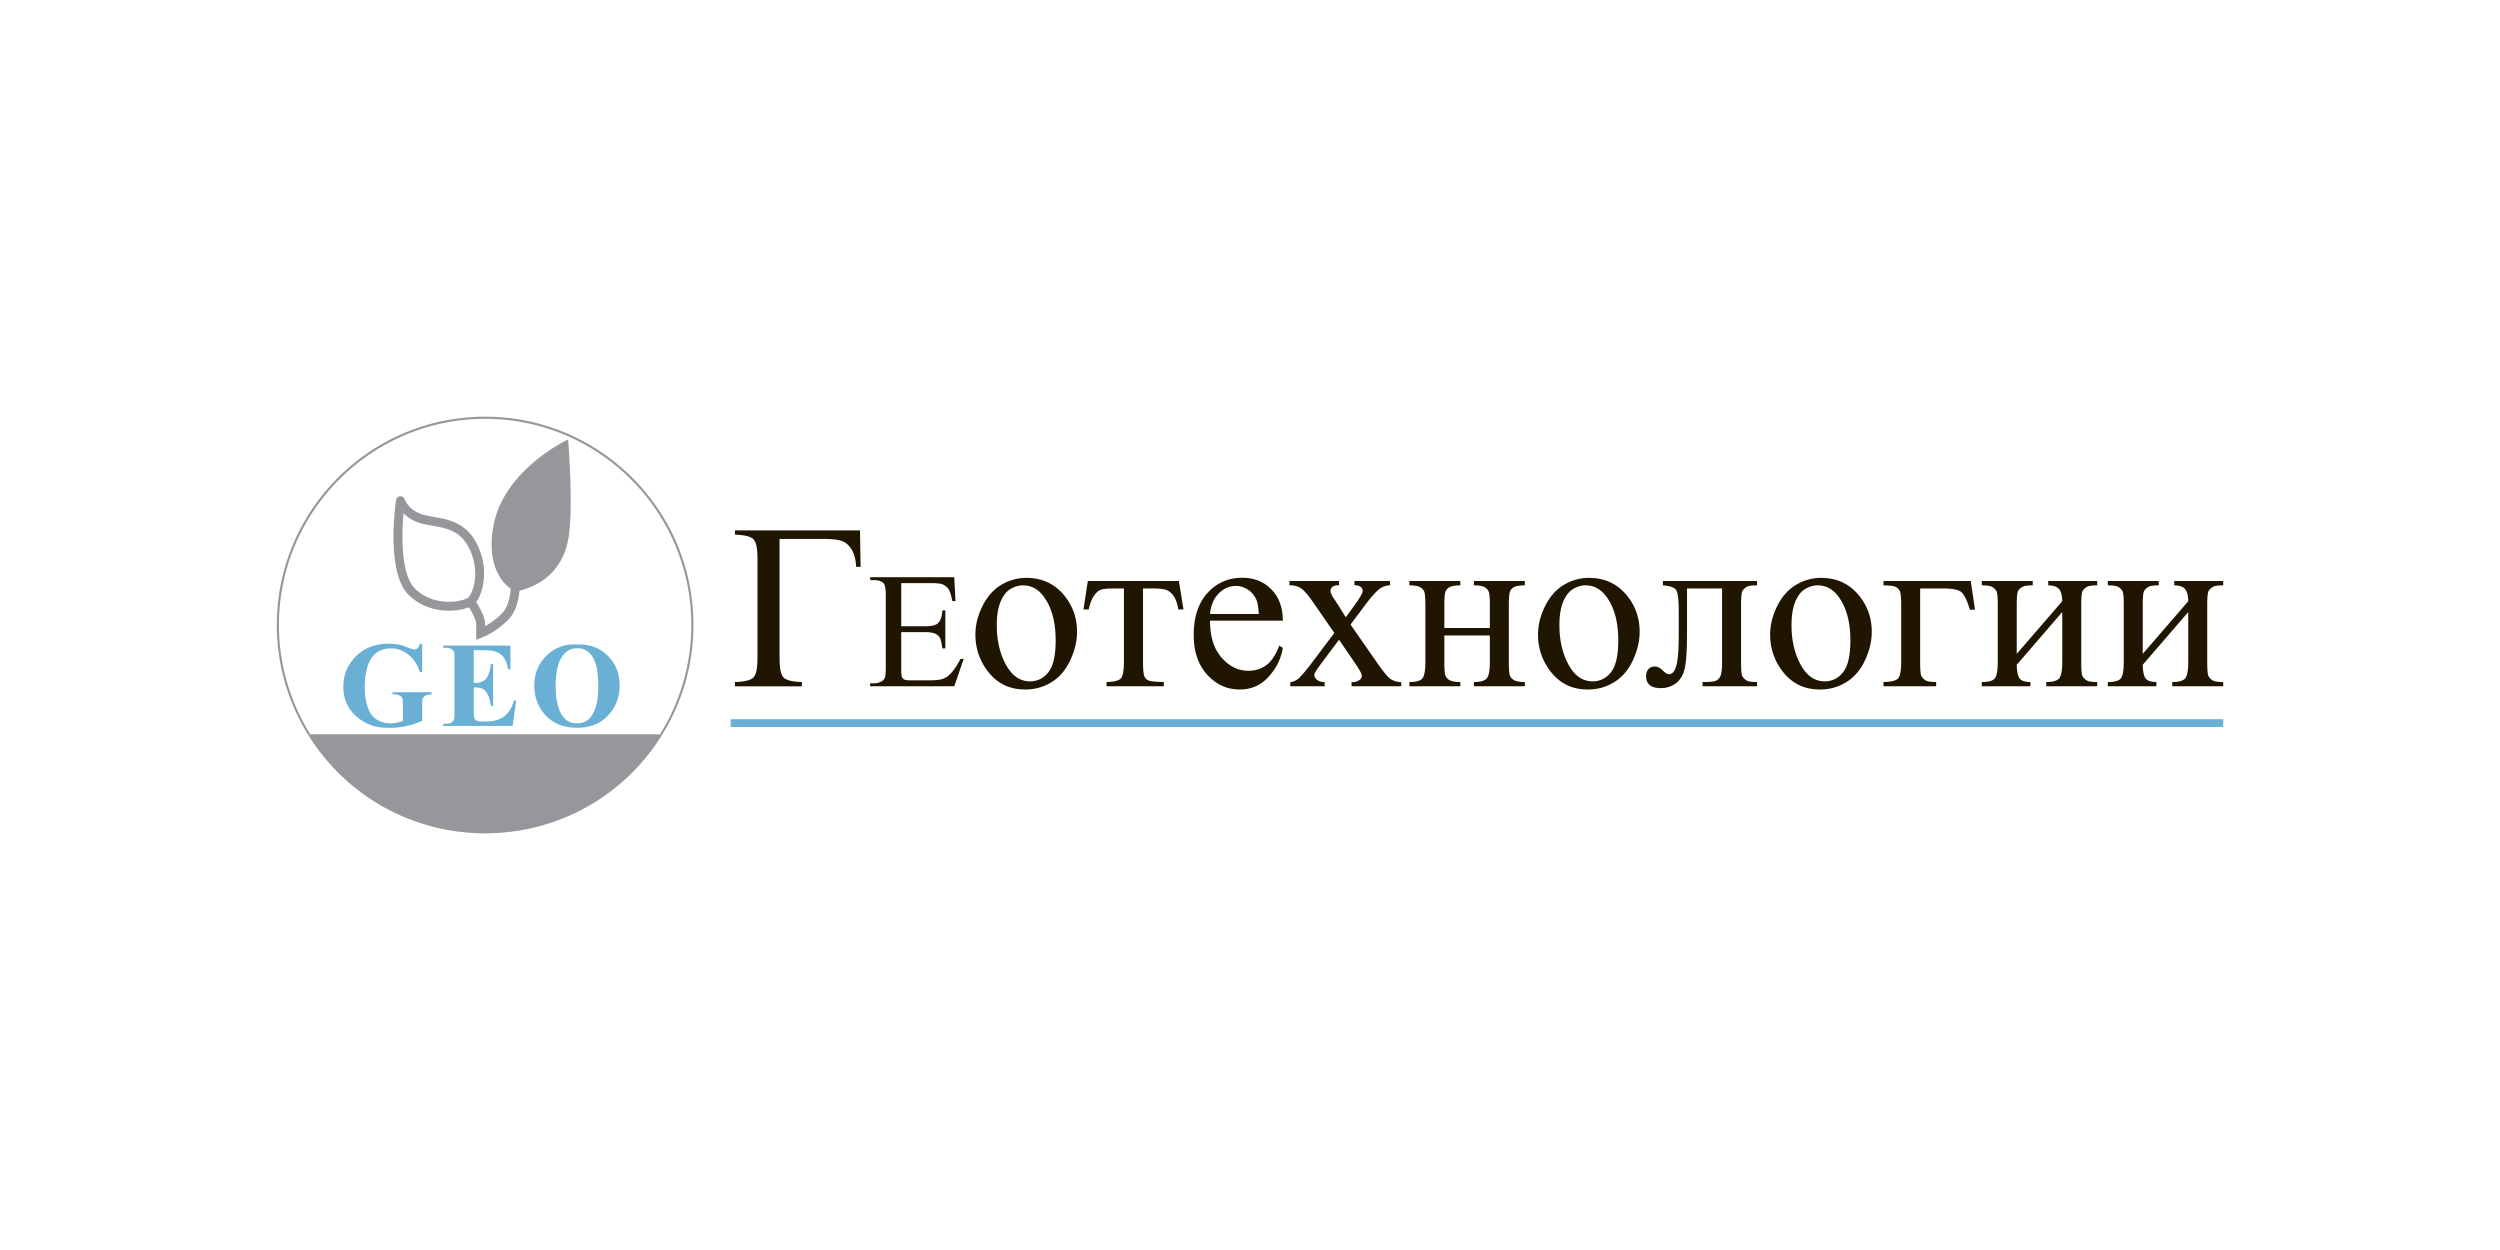 <svg xmlns="http://www.w3.org/2000/svg" viewBox="0 0 300 150"><path fill="none" d="M70.527 78.18a2.139 2.139 0 00-1.27-.39c-.881 0-1.552.45-2.012 1.35-.375.74-.562 1.802-.562 3.186 0 1.646.29 2.862.867 3.649.404.55.968.825 1.693.825.488 0 .896-.119 1.223-.356.418-.303.742-.788.975-1.454.232-.666.348-1.535.348-2.607 0-1.275-.119-2.23-.355-2.862-.238-.633-.54-1.08-.907-1.34zM56.204 65.618c-1.05-1.97-2.755-2.265-4.402-2.55-.627-.109-1.218-.212-1.734-.41a4.583 4.583 0 01-1.647-1.071c-.248 2.787-.277 7.389 1.348 9.015 1.503 1.503 3.42 1.65 4.428 1.605 1.171-.053 1.925-.395 2.068-.567.513-.615 1.452-3.186-.061-6.022zM150.765 71.967a2.748 2.748 0 00-1.028-1.214 2.592 2.592 0 00-1.428-.441c-.763 0-1.446.296-2.049.89-.602.593-.954 1.418-1.054 2.475h5.849c-.047-.808-.144-1.379-.29-1.71zM123.601 81.762c.892 0 1.628-.368 2.208-1.104.58-.736.87-2 .87-3.794 0-2.243-.483-4.01-1.45-5.297-.652-.883-1.484-1.324-2.497-1.324-.487 0-.977.144-1.469.434-.492.29-.889.798-1.193 1.525-.304.726-.455 1.66-.455 2.8 0 1.84.365 3.426 1.096 4.76.732 1.333 1.695 2 2.89 2zM218.968 81.762c.893 0 1.628-.368 2.208-1.104.58-.736.87-2 .87-3.794 0-2.243-.483-4.01-1.45-5.297-.652-.883-1.484-1.324-2.497-1.324-.487 0-.977.144-1.469.434-.492.29-.89.798-1.193 1.525-.304.726-.455 1.66-.455 2.8 0 1.84.366 3.426 1.096 4.76.732 1.333 1.695 2 2.89 2zM191.115 81.762c.893 0 1.629-.368 2.209-1.104.579-.736.869-2 .869-3.794 0-2.243-.483-4.01-1.45-5.297-.652-.883-1.484-1.324-2.496-1.324-.488 0-.978.144-1.47.434-.491.29-.889.798-1.193 1.525-.303.726-.455 1.66-.455 2.8 0 1.84.366 3.426 1.097 4.76.731 1.333 1.694 2 2.89 2z"/><path fill="none" d="M82.956 75c0-13.642-11.098-24.74-24.74-24.74-13.642 0-24.741 11.098-24.741 24.74 0 4.647 1.3 9.179 3.762 13.11h41.957A24.664 24.664 0 0082.956 75zM51.79 83.33c-.356.023-.603.072-.743.145a.728.728 0 00-.324.366c-.042.09-.064.31-.064.662v2.005a9.504 9.504 0 01-1.923.622c-.682.142-1.377.212-2.073.21-.915 0-1.675-.124-2.28-.373-.604-.249-1.137-.576-1.6-.982s-.823-.86-1.084-1.368c-.332-.655-.498-1.387-.498-2.198 0-1.45.51-2.676 1.529-3.677 1.02-1 2.302-1.5 3.847-1.5.48 0 .91.038 1.295.114.208.038.546.145 1.013.323.467.178.743.267.828.267a.559.559 0 00.37-.146c.114-.097.218-.28.313-.551h.263v3.4h-.263c-.318-.93-.794-1.636-1.43-2.12-.635-.483-1.33-.725-2.083-.725-.72 0-1.32.203-1.799.608-.479.405-.818.97-1.017 1.696-.2.727-.3 1.478-.299 2.233 0 .924.11 1.735.328 2.432.217.697.57 1.209 1.055 1.536.486.327 1.064.49 1.732.49.232 0 .47-.024.715-.074.244-.05.494-.122.75-.217v-2.005c0-.38-.026-.625-.078-.736-.052-.112-.16-.212-.324-.303a1.215 1.215 0 00-.594-.135h-.249v-.263h4.687v.263zm9.722 3.783h-8.334v-.264h.32c.28 0 .504-.05.675-.149a.65.65 0 00.285-.341c.052-.114.078-.413.078-.896v-6.344c0-.436-.012-.704-.036-.803a.678.678 0 00-.263-.384c-.18-.133-.426-.2-.74-.2h-.32v-.262h8.072v2.851h-.27c-.138-.697-.33-1.197-.58-1.5-.249-.304-.6-.526-1.056-.669-.265-.085-.763-.128-1.493-.128h-.996v3.926h.192c.612 0 1.055-.192 1.33-.576.275-.384.45-.95.526-1.7h.27v5.05h-.27c-.057-.55-.176-1.001-.359-1.352-.182-.351-.395-.587-.636-.708-.242-.12-.593-.18-1.053-.18V85.2c0 .53.023.855.068.974.045.118.129.216.252.291.123.076.323.114.597.114h.577c.9 0 1.622-.208 2.165-.625.543-.418.933-1.053 1.17-1.906h.263l-.434 3.065zm-.582-12.68c-1.4 1.399-2.99 2.03-3.057 2.057l-.73.285v-1.852c0-.545-.524-1.526-.877-2.055-.538.224-1.247.372-2.021.407a8.046 8.046 0 01-.349.008c-1.242 0-3.252-.295-4.882-1.925-2.732-2.731-1.54-10.998-1.487-11.35a.533.533 0 011.035-.093c.02.059.435 1.185 1.89 1.745.417.16.959.255 1.532.354 1.723.299 3.867.67 5.164 3.101 1.693 3.175.735 6.162-.006 7.138.187.28 1.07 1.655 1.07 2.67v.213a8.97 8.97 0 001.962-1.46c.885-.886 1.068-2.37 1.105-3.023-.99-.72-2.912-2.768-2.078-7.491 1.203-6.817 8.969-10.426 8.969-10.426s.705 8.436 0 12.096c-.865 4.486-4.482 5.737-5.834 6.051-.067.862-.337 2.48-1.406 3.55zm12.352 11.051c-.948 1.233-2.287 1.849-4.018 1.849-1.735 0-3.077-.588-4.025-1.764-.749-.929-1.123-2.031-1.123-3.306 0-1.432.487-2.626 1.461-3.58.974-.956 2.173-1.405 3.595-1.349 1.536-.056 2.784.392 3.744 1.345.96.952 1.44 2.145 1.44 3.577 0 1.223-.358 2.299-1.074 3.228z"/><path fill="#95979A" d="M68.17 64.832c.705-3.66 0-12.096 0-12.096s-7.766 3.61-8.97 10.426c-.833 4.723 1.09 6.772 2.079 7.491-.037.653-.22 2.137-1.105 3.023a8.97 8.97 0 01-1.961 1.46v-.213c0-1.015-.884-2.39-1.07-2.67.74-.976 1.698-3.963.005-7.138-1.297-2.43-3.44-2.802-5.164-3.101-.573-.1-1.115-.193-1.532-.354-1.455-.56-1.87-1.686-1.89-1.745a.533.533 0 00-1.035.094c-.053.35-1.245 8.618 1.487 11.35 1.63 1.629 3.64 1.924 4.882 1.924.124 0 .241-.003.349-.008.774-.035 1.483-.183 2.021-.407.353.529.878 1.51.878 2.055v1.852l.73-.285c.066-.026 1.657-.658 3.056-2.058 1.07-1.07 1.339-2.687 1.406-3.549 1.352-.314 4.97-1.565 5.834-6.05zM56.265 71.64c-.143.172-.897.514-2.068.567-1.008.045-2.925-.102-4.428-1.605-1.625-1.626-1.596-6.228-1.348-9.015.383.392.916.79 1.647 1.071.516.198 1.107.301 1.734.41 1.647.285 3.351.58 4.402 2.55 1.513 2.836.574 5.407.061 6.022z"/><path fill="#95979A" d="M58.216 50c-13.785 0-25 11.215-25 25 0 4.642 1.287 9.17 3.72 13.11h.301A24.666 24.666 0 0133.475 75c0-13.642 11.099-24.74 24.741-24.74S82.956 61.357 82.956 75c0 4.648-1.3 9.18-3.762 13.11h.301A24.92 24.92 0 0083.215 75c0-13.785-11.214-25-24.999-25z"/><path fill="#95979A" d="M37.237 88.11h-.306l.125.199C41.67 95.629 49.58 100 58.216 100c8.635 0 16.545-4.37 21.16-11.691l.125-.2H37.237z"/><path fill="#6AB0D5" d="M69.172 77.334c-1.422-.056-2.62.393-3.595 1.348-.974.955-1.461 2.149-1.461 3.58 0 1.276.374 2.378 1.123 3.307.948 1.176 2.29 1.764 4.025 1.764 1.73 0 3.07-.616 4.018-1.849.716-.929 1.074-2.005 1.074-3.228 0-1.432-.48-2.625-1.44-3.577-.96-.953-2.208-1.401-3.744-1.345zm2.269 7.656c-.233.666-.557 1.15-.975 1.454-.327.237-.735.356-1.223.356-.725 0-1.29-.275-1.693-.825-.578-.787-.867-2.003-.867-3.649 0-1.384.187-2.446.562-3.185.46-.9 1.13-1.352 2.012-1.352.48 0 .902.13 1.27.392.367.26.67.707.907 1.34.236.633.355 1.587.355 2.862 0 1.072-.116 1.94-.348 2.607zM60.513 85.954c-.543.417-1.265.625-2.165.625h-.577c-.274 0-.474-.038-.597-.114a.585.585 0 01-.252-.291c-.045-.119-.068-.444-.068-.974v-2.717c.46 0 .81.06 1.053.181.241.121.454.357.636.708.183.35.302.801.36 1.351h.27v-5.049h-.27c-.077.75-.252 1.316-.527 1.7-.275.384-.718.576-1.33.576h-.192v-3.926h.996c.73 0 1.228.043 1.493.128.455.143.807.365 1.056.669.25.303.442.803.58 1.5h.27V77.47h-8.071v.263h.32c.313 0 .559.066.74.2.127.089.215.217.262.383.024.1.036.367.036.803v6.344c0 .483-.026.782-.078.896a.65.65 0 01-.285.341c-.17.1-.396.15-.675.15h-.32v.263h8.334l.434-3.065h-.263c-.237.853-.627 1.488-1.17 1.906zM47.103 83.33h.25c.232 0 .43.044.593.134.164.09.272.191.324.303.052.111.078.356.078.736v2.005a5.101 5.101 0 01-.75.217c-.244.05-.483.075-.715.075-.668 0-1.246-.164-1.732-.491-.486-.327-.838-.839-1.055-1.536-.219-.697-.328-1.508-.328-2.432 0-.755.1-1.506.299-2.233.2-.725.538-1.29 1.017-1.696.479-.405 1.079-.608 1.8-.608.753 0 1.447.242 2.083.725.635.484 1.111 1.19 1.43 2.12h.262v-3.4h-.263c-.095.27-.2.454-.313.551a.559.559 0 01-.37.146c-.085 0-.361-.089-.828-.267-.467-.178-.805-.285-1.013-.323a6.674 6.674 0 00-1.295-.114c-1.545 0-2.828.5-3.847 1.5-1.02 1.001-1.53 2.226-1.53 3.677 0 .81.167 1.543.499 2.198.26.507.622.963 1.084 1.368s.996.733 1.6.982c.605.249 1.365.373 2.28.373.696.002 1.39-.068 2.073-.21a9.504 9.504 0 001.923-.622v-2.005c0-.351.022-.572.064-.662a.729.729 0 01.324-.366c.14-.073.387-.122.743-.146v-.263h-4.687v.263z"/><path fill="#201600" d="M131.306 71.45c.262-.363.535-.593.82-.69.285-.097.824-.145 1.614-.145h1.132v8.774c0 1.085-.126 1.761-.38 2.028-.253.267-.82.41-1.703.428v.51h6.87v-.51c-.92-.028-1.508-.083-1.766-.166a.89.89 0 01-.558-.504c-.115-.252-.173-.848-.173-1.786v-8.774h1.103c.801 0 1.366.06 1.697.18.332.12.626.368.883.744.257.378.442.911.552 1.6h.62l-.55-3.42H130.54l-.524 3.42h.621c.184-.762.407-1.326.669-1.689zM148.764 82.741c1.398 0 2.562-.517 3.49-1.552.93-1.035 1.49-2.182 1.684-3.442l-.428-.276c-.414 1.104-.927 1.883-1.538 2.338-.612.456-1.33.684-2.159.684-1.242 0-2.322-.534-3.242-1.6-.92-1.068-1.376-2.539-1.365-4.415h8.732c0-1.564-.456-2.812-1.366-3.746-.91-.933-2.074-1.4-3.49-1.4-1.674 0-3.066.605-4.173 1.814-1.109 1.21-1.662 2.895-1.662 5.056 0 1.996.54 3.585 1.62 4.767 1.08 1.181 2.38 1.772 3.897 1.772zm-3.558-9.064c.1-1.057.452-1.882 1.054-2.476.603-.593 1.286-.89 2.049-.89.497 0 .973.148 1.428.442.455.294.797.7 1.028 1.214.146.331.243.902.29 1.71h-5.85zM123.009 82.741c1.167 0 2.227-.294 3.18-.883.952-.588 1.698-1.462 2.24-2.62.544-1.16.815-2.305.815-3.435 0-1.61-.492-3.036-1.476-4.278-1.159-1.452-2.695-2.18-4.608-2.18a5.82 5.82 0 00-2.98.822c-.938.547-1.694 1.393-2.27 2.538-.573 1.145-.861 2.297-.861 3.456 0 1.59.474 3.026 1.42 4.304 1.122 1.517 2.636 2.276 4.54 2.276zm-2.939-10.54c.304-.726.701-1.234 1.193-1.524.492-.29.982-.434 1.47-.434 1.012 0 1.844.441 2.496 1.324.967 1.287 1.45 3.054 1.45 5.297 0 1.794-.29 3.058-.87 3.794-.58.736-1.316 1.104-2.208 1.104-1.195 0-2.158-.667-2.89-2-.73-1.334-1.096-2.92-1.096-4.76 0-1.14.151-2.074.455-2.8zM157.718 72.477l2.4 3.477-2.648 3.518c-.829 1.095-1.417 1.775-1.766 2.042a1.866 1.866 0 01-.87.345v.496h4.125v-.496c-.413-.02-.724-.118-.932-.297-.206-.18-.31-.38-.31-.6 0-.157.313-.653.938-1.49l2.029-2.704 1.848 2.704c.589.855.883 1.389.883 1.6s-.087.382-.262.51c-.23.185-.552.277-.965.277v.496h5.96v-.496c-.525-.028-.953-.154-1.284-.38-.331-.225-.883-.894-1.655-2.007l-3.146-4.525 1.724-2.304c.782-1.049 1.398-1.729 1.85-2.042.33-.22.72-.345 1.172-.372v-.51h-4.277v.51c.35 0 .603.067.76.2a.621.621 0 01.234.49c0 .239-.331.814-.994 1.724l-1.034 1.435-.898-1.435a31.404 31.404 0 00-.455-.69c-.322-.46-.482-.8-.482-1.02a.64.64 0 01.227-.511c.153-.129.417-.193.794-.193v-.51h-5.946v.51c.561 0 1.027.126 1.4.38.372.252.899.875 1.58 1.868zM175.238 81.844c-.608 0-1.045-.08-1.31-.24-.268-.162-.436-.37-.505-.628-.068-.258-.102-.787-.102-1.587v-3.131h5.463v3.131c0 1.076-.13 1.754-.387 2.035-.258.28-.768.42-1.531.42v.51h6.111v-.51c-.606 0-1.044-.08-1.31-.24-.267-.162-.435-.37-.504-.628s-.103-.787-.103-1.587v-6.705c0-.882.045-1.446.138-1.69.091-.243.268-.43.53-.558.263-.13.68-.193 1.249-.193v-.524h-6.111v.524c.643 0 1.091.085 1.344.255.253.17.412.377.477.62.064.244.097.766.097 1.566v2.677h-5.463v-2.676c0-.883.045-1.446.137-1.69.092-.244.27-.43.531-.56.262-.128.678-.192 1.249-.192v-.524h-6.111v.524c.607 0 1.043.078 1.31.235.267.156.435.363.504.62.069.258.104.786.104 1.587v6.704c0 1.04-.117 1.708-.346 2.007-.23.3-.754.449-1.572.449v.51h6.111v-.51zM260.907 69.719v.523c.608.01 1.036.152 1.283.428.248.276.383.769.4 1.476l-5.462 6.319v-5.78c0-1.012.059-1.61.179-1.794.12-.183.285-.338.497-.462.211-.124.625-.186 1.241-.186v-.524h-6.11v.524c.652 0 1.084.071 1.296.214.211.142.368.304.468.483.102.179.153.76.153 1.745v6.704c0 1.04-.116 1.708-.346 2.007-.23.3-.754.449-1.572.449v.51h5.835v-.51c-.672-.01-1.108-.161-1.31-.456-.203-.294-.313-.832-.331-1.614l5.463-6.332v5.946c0 1.076-.13 1.754-.386 2.035-.258.28-.769.42-1.531.42v.511h6.11v-.51c-.644 0-1.074-.072-1.29-.214a1.4 1.4 0 01-.476-.497c-.101-.189-.151-.77-.151-1.745v-6.705c0-1.011.06-1.609.179-1.793.12-.184.286-.338.497-.462.211-.124.625-.186 1.242-.186v-.524h-5.878zM115.643 79.072h-.387c-.418.805-.826 1.406-1.226 1.806-.31.302-.631.505-.965.608-.336.103-.873.155-1.613.155h-2.221c-.361 0-.606-.037-.734-.112a.61.61 0 01-.271-.299c-.051-.125-.078-.478-.078-1.057v-4.317h2.878c.548 0 .953.064 1.218.193.264.129.453.306.569.531.09.18.18.589.27 1.227h.358v-4.558h-.357c-.039.746-.226 1.268-.561 1.564-.251.226-.75.338-1.497.338h-2.878v-5.176h3.594c.649 0 1.103.048 1.361.145.321.135.565.331.729.589.164.257.314.73.449 1.42h.377l-.145-2.869H104.42v.357h.464c.54 0 .927.13 1.16.387.166.193.25.705.25 1.535v8.508c0 .637-.038 1.06-.112 1.265a.807.807 0 01-.42.464c-.27.146-.571.222-.878.222h-.464v.357h10.092l1.13-3.283zM96.222 81.844c-1.15-.036-1.884-.22-2.201-.551-.317-.331-.476-1.113-.476-2.346V64.67h5.243c.928 0 1.639.072 2.13.214s.909.48 1.25 1.014c.34.533.528 1.242.565 2.125h.538l-.07-4.374H88.193v.51c1.16.038 1.9.222 2.222.553.322.33.482 1.113.482 2.345v11.891c0 1.233-.16 2.015-.482 2.346-.323.331-1.062.515-2.222.551v.511h8.03v-.51zM239.579 70.94c.102.179.152.76.152 1.745v6.704c0 1.04-.116 1.709-.345 2.007s-.754.449-1.572.449v.51h5.835v-.51c-.672-.01-1.109-.161-1.311-.456-.202-.294-.312-.832-.33-1.614l5.463-6.332v5.946c0 1.076-.13 1.754-.387 2.035-.258.28-.768.42-1.53.42v.511h6.11v-.51c-.644 0-1.074-.072-1.29-.214a1.4 1.4 0 01-.476-.497c-.102-.189-.151-.77-.151-1.745v-6.705c0-1.011.06-1.609.179-1.793.12-.184.285-.338.496-.462.212-.124.625-.186 1.242-.186v-.524h-5.877v.523c.607.01 1.035.152 1.283.428s.382.769.4 1.476l-5.462 6.319v-5.78c0-1.012.059-1.61.178-1.794.12-.183.286-.338.497-.462.212-.124.625-.186 1.242-.186v-.524h-6.111v.524c.652 0 1.084.071 1.296.214.212.142.368.304.469.483zM190.523 82.741c1.168 0 2.228-.294 3.18-.883.952-.588 1.699-1.462 2.241-2.62.543-1.16.814-2.305.814-3.435 0-1.61-.492-3.036-1.476-4.278-1.159-1.452-2.695-2.18-4.608-2.18a5.819 5.819 0 00-2.979.822c-.939.547-1.695 1.393-2.27 2.538-.574 1.145-.862 2.297-.862 3.456 0 1.59.474 3.026 1.42 4.304 1.123 1.517 2.636 2.276 4.54 2.276zm-2.939-10.54c.304-.726.702-1.234 1.193-1.524.492-.29.982-.434 1.47-.434 1.012 0 1.844.441 2.497 1.324.966 1.287 1.449 3.054 1.449 5.297 0 1.794-.29 3.058-.87 3.794-.58.736-1.315 1.104-2.208 1.104-1.195 0-2.158-.667-2.89-2-.73-1.334-1.096-2.92-1.096-4.76 0-1.14.152-2.074.455-2.8zM218.376 82.741c1.167 0 2.227-.294 3.18-.883.952-.588 1.699-1.462 2.241-2.62.543-1.16.814-2.305.814-3.435 0-1.61-.492-3.036-1.477-4.278-1.158-1.452-2.694-2.18-4.607-2.18a5.82 5.82 0 00-2.979.822c-.939.547-1.695 1.393-2.27 2.538-.574 1.145-.862 2.297-.862 3.456 0 1.59.474 3.026 1.42 4.304 1.123 1.517 2.636 2.276 4.54 2.276zm-2.939-10.54c.304-.726.701-1.234 1.193-1.524.492-.29.982-.434 1.47-.434 1.012 0 1.844.441 2.496 1.324.967 1.287 1.45 3.054 1.45 5.297 0 1.794-.29 3.058-.87 3.794-.58.736-1.315 1.104-2.208 1.104-1.195 0-2.158-.667-2.89-2-.73-1.334-1.096-2.92-1.096-4.76 0-1.14.151-2.074.455-2.8zM227.99 70.967c.102.253.153.826.153 1.717v6.705c0 1.095-.129 1.773-.387 2.035-.257.262-.836.402-1.737.42v.51h6.318v-.51c-.644 0-1.074-.07-1.29-.213a1.396 1.396 0 01-.476-.497c-.102-.189-.152-.77-.152-1.745v-8.774h2.676c1.141 0 1.888.14 2.243.421.353.28.705.99 1.054 2.132H237l-.51-3.45h-10.47v.525c.708.01 1.188.069 1.441.179.252.11.43.292.53.545zM199.298 82.575c.68 0 1.284-.195 1.814-.586.528-.39.882-.993 1.061-1.807.18-.813.27-2.228.27-4.242v-5.325h4.208v8.774c0 .93-.079 1.534-.235 1.814-.157.28-.37.457-.641.531-.272.074-.762.11-1.47.11v.51h6.54v-.51c-.645 0-1.075-.07-1.29-.213a1.399 1.399 0 01-.477-.497c-.102-.189-.151-.77-.151-1.745v-6.705c0-1.011.06-1.609.179-1.793.12-.184.283-.338.49-.462.207-.124.622-.186 1.248-.186v-.524h-11.299v.524c.856.064 1.387.252 1.594.566.207.312.31 1.186.31 2.62v2.787c0 1.738-.094 2.954-.283 3.649-.188.695-.49 1.042-.903 1.042-.184 0-.455-.175-.814-.525-.276-.266-.575-.4-.896-.4a.944.944 0 00-.739.317c-.188.212-.283.484-.283.814 0 .975.589 1.462 1.767 1.462z"/><path fill="#6AB0D5" d="M87.682 86.307h179.102v.936H87.682z"/></svg>